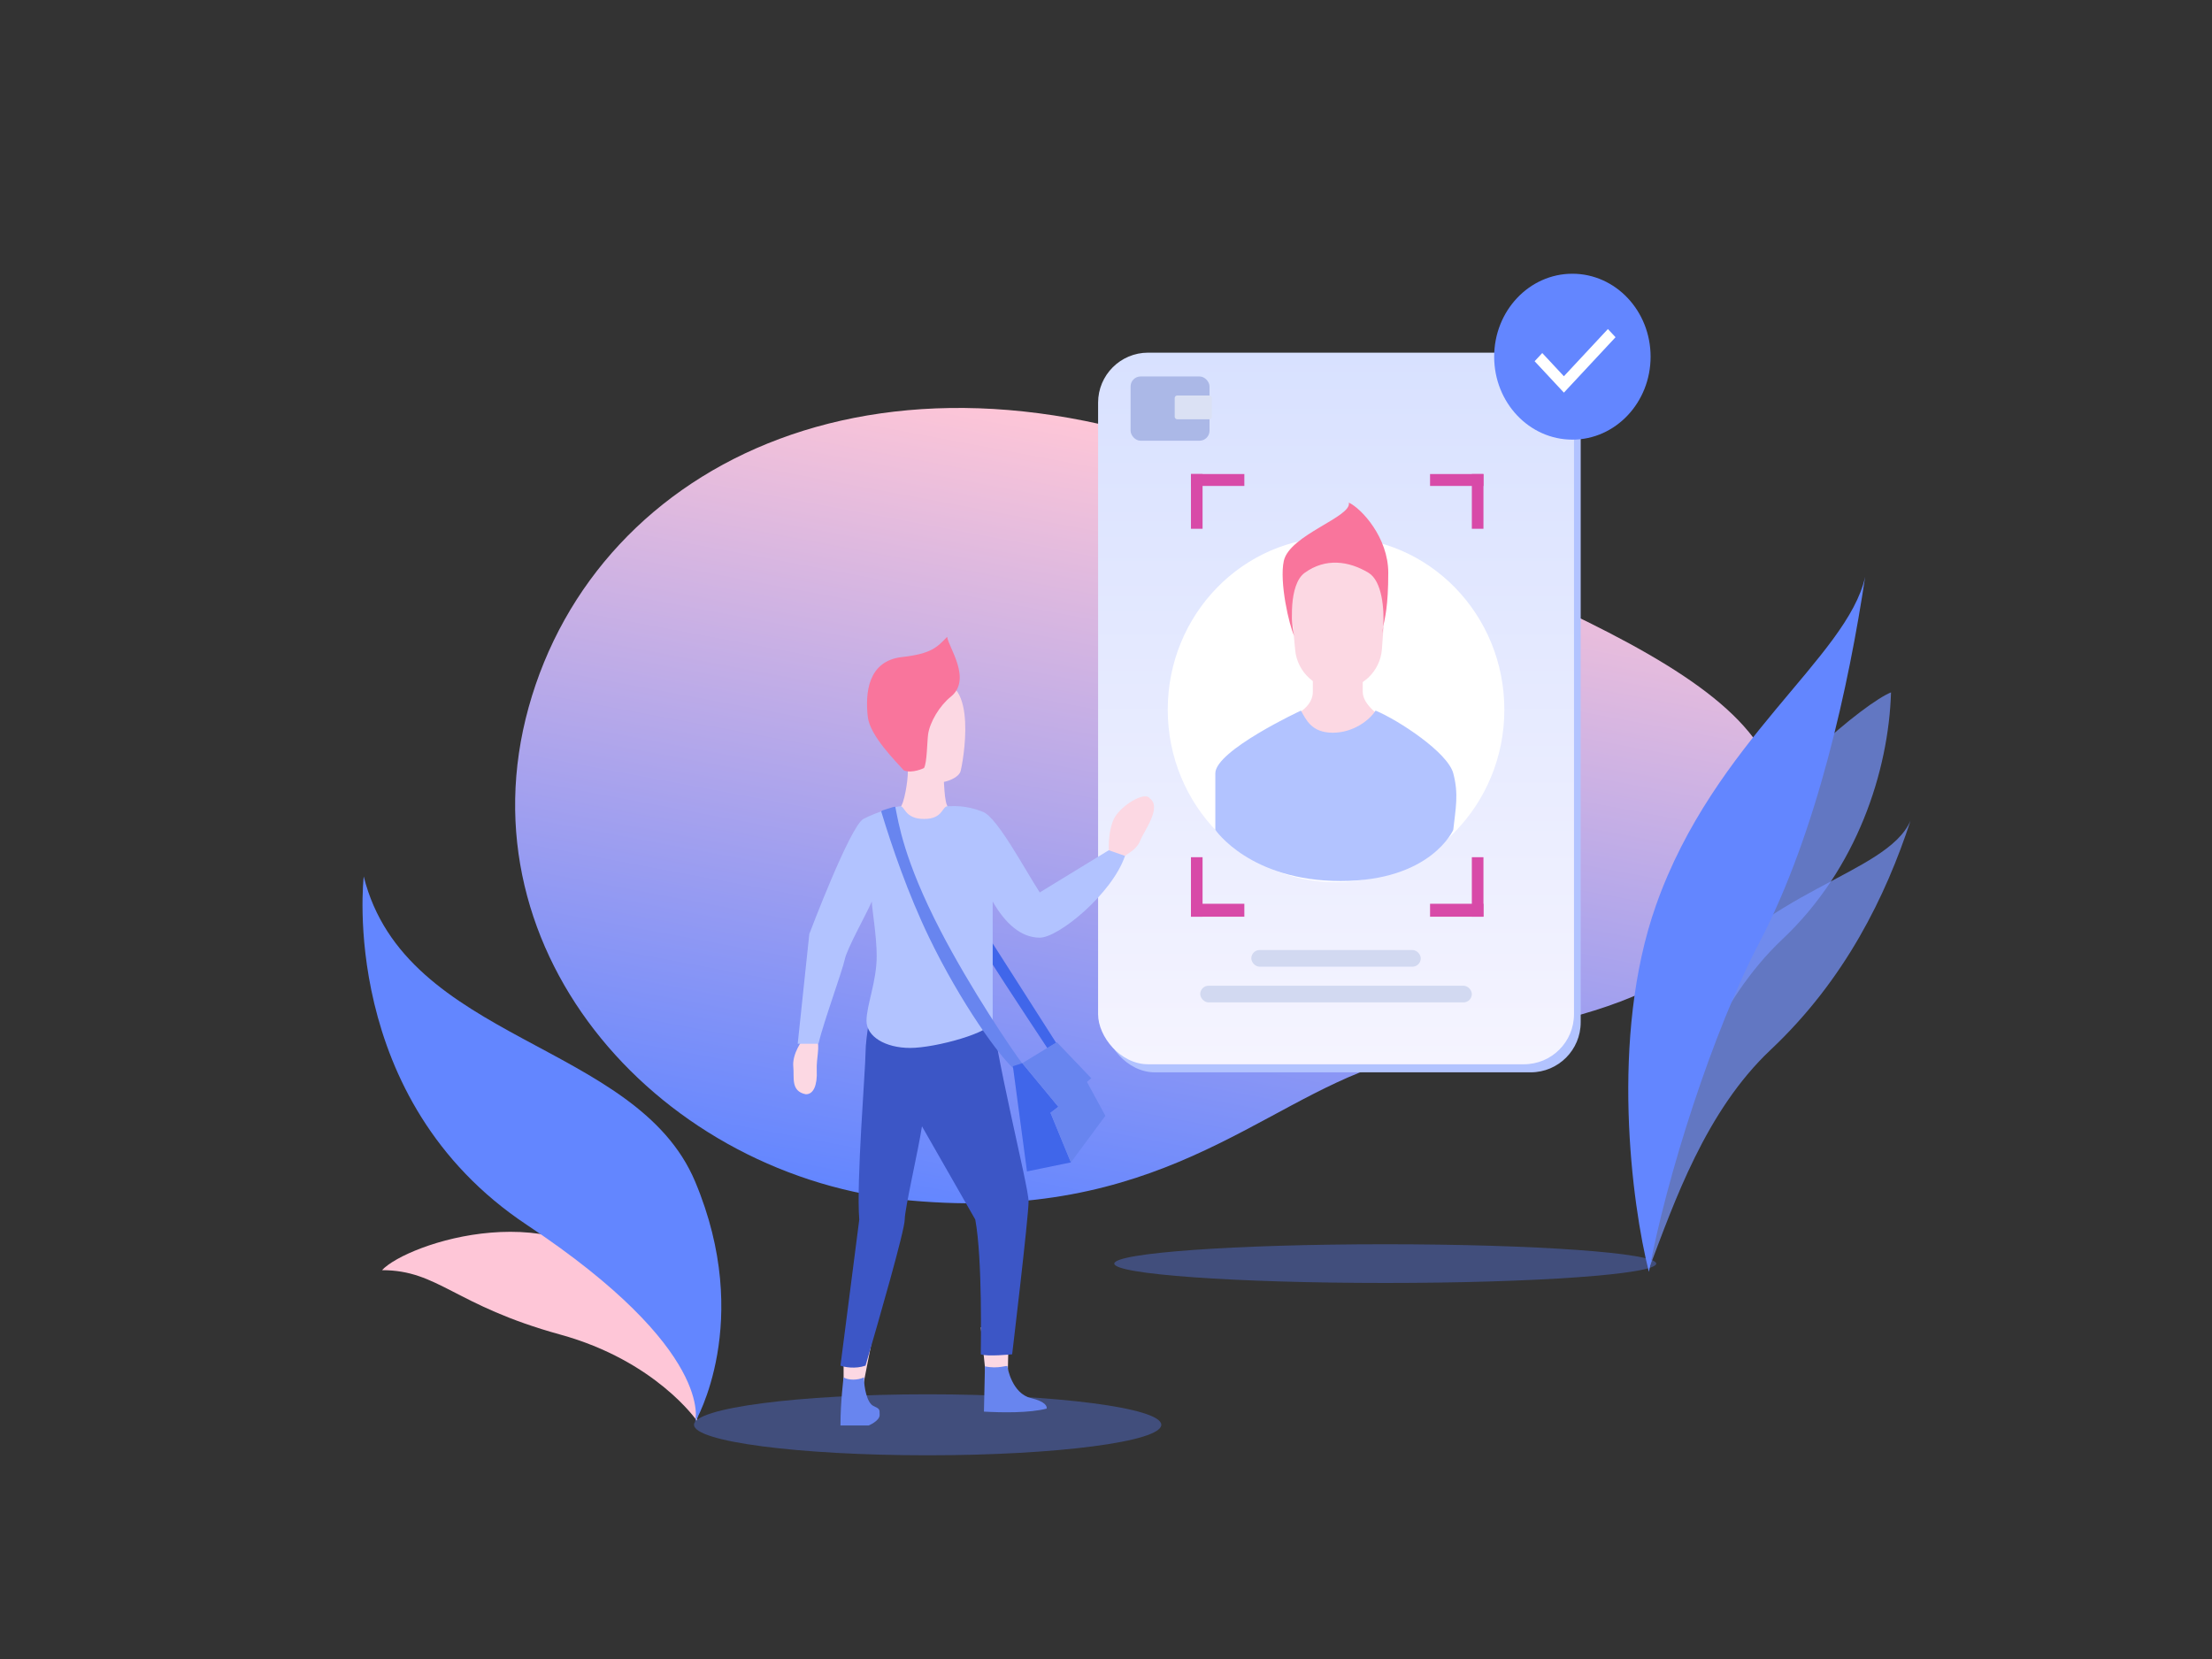 <svg width="800" height="600" viewBox="0 0 800 600" fill="none" xmlns="http://www.w3.org/2000/svg">
<rect x="0" y="0" width="800" height="600" fill="#333333" stroke="none"/>
<path d="M639.283 312.28C615.028 371.143 555.549 366.891 499.991 384.891C454.73 399.555 419.004 442.234 329.415 434.188C239.827 426.141 166.339 345.333 191.195 255.79C216.051 166.248 321.613 114.787 451.123 170.935C580.633 227.083 663.539 253.417 639.283 312.28Z" fill="url(#paint0_linear)"/>
<ellipse cx="501" cy="457" rx="98" ry="7" fill="#414E7C"/>
<rect x="399.567" y="130.459" width="172.112" height="257.364" rx="18.086" fill="#B2C3FF"/>
<rect x="397.142" y="127.544" width="172.112" height="257.364" rx="18.086" fill="url(#paint1_linear)"/>
<ellipse cx="483.198" cy="256.656" rx="60.869" ry="62.404" fill="white"/>
<path d="M474.802 250.201C474.802 256.965 465.567 260.099 462.628 260.96C466.266 264.116 475.725 270.428 484.457 270.428C493.189 270.428 499.849 264.116 502.088 260.96C499.429 259.382 492.853 255.021 492.853 250.201V240.302H474.802V250.201Z" fill="#FCD8E3"/>
<path d="M439.54 279.681V300.124C439.54 300.124 452.134 318.63 484.877 318.63C517.62 318.63 525.596 300.124 525.596 300.124C526.436 292.377 527.611 287.256 525.596 279.681C523.581 272.107 505.756 260.443 497.5 257C495.541 260.156 489.724 265 482 265C474.276 265 472.319 260.156 470.5 257C470.5 257 439.54 271.418 439.54 279.681Z" fill="#B2C3FF"/>
<path d="M466.146 211.103C465.16 200.68 473.358 191.67 483.828 191.67C494.144 191.67 502.29 200.43 501.541 210.719L499.793 234.738C499.194 242.969 492.342 249.34 484.09 249.34C475.969 249.34 469.18 243.163 468.415 235.079L466.146 211.103Z" fill="#FCD8E3"/>
<path d="M468.085 229.973C466.266 226.387 462.628 210.434 464.307 202.86C466.406 193.391 489.075 186.936 487.815 181.771C492.433 183.923 502.088 194.424 502.088 207.163C502.088 219.479 500.833 223.556 500.264 226.564C500.198 227.529 500.103 228.393 499.989 229.112C499.989 228.235 500.097 227.445 500.264 226.564C500.681 220.407 499.887 210.14 494.952 207.163C487.815 202.86 479.42 201.705 471.863 207.163C465.986 211.409 466.966 226.485 468.085 229.973Z" fill="#F9759C"/>
<rect x="430.725" y="171.442" width="4.198" height="19.797" fill="#D84AA8"/>
<rect x="430.725" y="175.746" width="4.304" height="19.31" transform="rotate(-90 430.725 175.746)" fill="#D84AA8"/>
<rect width="4.198" height="19.797" transform="matrix(-1 0 0 1 536.51 171.442)" fill="#D84AA8"/>
<rect width="4.304" height="19.31" transform="matrix(4.37114e-08 -1 -1 -4.37114e-08 536.51 175.746)" fill="#D84AA8"/>
<rect width="4.198" height="21.519" transform="matrix(1 0 0 -1 430.725 331.541)" fill="#D84AA8"/>
<rect width="4.678" height="19.31" transform="matrix(-4.02145e-08 1 1 4.75124e-08 430.725 326.863)" fill="#D84AA8"/>
<rect x="536.51" y="331.541" width="4.198" height="21.519" transform="rotate(-180 536.51 331.541)" fill="#D84AA8"/>
<rect x="536.51" y="326.863" width="4.678" height="19.31" transform="rotate(90 536.51 326.863)" fill="#D84AA8"/>
<rect x="452.553" y="343.592" width="61.289" height="6.025" rx="3.013" fill="#D2D9F1"/>
<rect x="434.083" y="356.503" width="98.23" height="6.025" rx="3.013" fill="#D2D9F1"/>
<rect x="408.896" y="136.151" width="28.545" height="23.24" rx="3.617" fill="#ABB8E7"/>
<rect x="424.848" y="143.037" width="13.433" height="8.607" rx="0.904" fill="#DBE1F4"/>
<ellipse cx="568.673" cy="129" rx="28.287" ry="30" fill="#6386FF"/>
<path fill-rule="evenodd" clip-rule="evenodd" d="M584.279 121.963L565.604 142L555.018 130.642L557.779 127.679L565.604 136.074L581.518 119L584.279 121.963Z" fill="white"/>
<ellipse cx="335.5" cy="515.296" rx="84.5" ry="11.029" fill="#414E7C"/>
<path d="M305.098 507.932V491.78L306.232 484.553L315.303 485.097L310.838 507.932H305.098Z" fill="#FCD8E3"/>
<path d="M357.041 502.255L354.718 480.075L364.871 479.097L364.373 501.548L357.041 502.255Z" fill="#FCD8E3"/>
<path d="M303.965 515.544C303.965 506.845 305.098 498.146 305.098 498.146C306.799 499.233 310.201 499.233 312.468 498.146C312.468 501.951 313.602 507.388 315.87 508.476L315.87 508.476C318.137 509.563 318.137 509.563 318.137 511.738C318.137 513.913 314.169 515.544 314.169 515.544H303.965Z" fill="#6885EF"/>
<path d="M378.528 509.442C372.292 511.073 362.277 510.892 355.852 510.529L356.219 494.146C360.954 495.233 364.355 493.602 364.355 494.146C364.355 494.689 366.056 504.005 372.859 505.636C378.301 506.941 378.717 508.717 378.528 509.442Z" fill="#6885EF"/>
<path d="M327.208 441.058C327.208 444.973 317.759 477.765 313.035 493.894C309.407 495.199 305.287 494.438 303.965 493.894L310.767 441.058C309.634 428.01 313.035 386.363 313.035 380.709C313.035 375.054 315.303 364.217 315.303 359.505H357.82C359.521 380.709 372 428.846 372 434.5C372 440.154 366.056 489.807 366.056 489.807C366.056 489.807 356.986 490.713 354.718 489.807C354.718 487.088 355.364 455.194 352.718 441.058L333.443 407.35C332.121 416.049 327.208 437.144 327.208 441.058Z" fill="#3C56C6"/>
<path d="M402.771 296.338C400.957 300.253 400.882 305.943 401.071 308.299C402.582 309.749 405.606 312.323 405.606 311.018C405.606 309.387 410.708 308.299 412.409 303.95C413.769 300.47 420.345 291.989 415.81 288.726C414.109 286.008 405.039 291.445 402.771 296.338Z" fill="#FCD8E3"/>
<path d="M295.388 387.118C295.19 382.822 296.671 378.272 295.409 376.212C293.387 375.518 294.254 374.234 290.888 375.564C290.237 375.821 286.411 381.189 286.912 385.834C287.313 389.549 285.855 394.655 291.416 395.752C294.216 395.816 295.636 392.489 295.388 387.118Z" fill="#FCD8E3"/>
<path d="M353.852 340.476C354.759 342.65 370.859 367.116 378.795 379.078L382 377.192L356.119 336.67C354.986 337.032 352.945 338.301 353.852 340.476Z" fill="#4066EA"/>
<path d="M328.341 279.039C328.341 282.518 327.019 290.819 325.507 292.087C327.019 294.262 331.062 298.612 335.144 298.612C340.246 298.612 345.348 293.718 343.081 292.087C341.267 290.782 341.567 281.214 341 279.039C337.977 277.589 328.341 275.559 328.341 279.039Z" fill="#FCD8E3"/>
<path d="M341.869 282.676L336.284 283.836C333.064 284.271 323.789 271.565 322.845 264.215C321.9 256.865 321.965 248.88 338.062 246.706C354.159 244.532 348.151 276.344 347.393 278.939C346.786 281.015 343.457 282.296 341.869 282.676Z" fill="#FCD8E3"/>
<path d="M313.849 259.264C314.625 266.18 324.24 275.606 326.857 278.595C329.856 279.9 334.181 277.773 334.181 277.773C335.293 275.824 335.301 268.087 335.664 265.57C336.306 261.122 339.811 255.237 343.84 252.009C351.691 245.718 342.953 233.932 342.548 230.33C338.969 234.015 336.958 236.429 326.254 237.63C313.86 239.021 312.879 250.62 313.849 259.264Z" fill="#F9759C"/>
<path d="M292.696 337.8L288.5 377.5H295.979C298 369.217 304.662 351.089 305.516 347C306.371 342.911 313.344 330.627 315.303 326.027C315.303 328.412 317.069 338.405 317.069 345.766C317.069 354.966 313.38 363.595 313.38 369.217C313.38 374.84 320.122 379 329.203 379C338.285 379 359.018 373.348 359.018 369.258V348.62V326.027C363.47 333.864 369.198 339.121 376.035 339.121C382.873 339.121 402.246 323.175 406.876 309.545L401 307.5L376.035 322.765C370.337 313.905 360.659 295.674 355.531 293.63C349.12 291.074 344.887 291.585 342.75 291.585C340.614 291.585 341.148 296.186 334.203 296.186C327.259 296.186 327.259 291.585 325.656 291.585C324.374 291.585 317.069 293.63 312.261 296.186C307.453 298.741 292.696 337.8 292.696 337.8Z" fill="#B2C3FF"/>
<path d="M370 385L367.457 387.233C361.776 382.785 347.283 362.382 336 339C328.367 323.183 322.5 306 318.704 293.478C318.893 293.113 319.299 293.048 321 292.5C322.701 291.952 323.617 291.65 323.806 291.833C324.94 297.316 326.771 310.843 340.246 336.792C351 357.5 366.032 379.883 370 385Z" fill="#6885EF"/>
<path d="M369.725 384.515L366.323 385.602L371.426 423.66L387.299 420.398L379.929 402.456L382.764 400.282L369.725 384.515Z" fill="#4066EA"/>
<path d="M369.725 384.515L382.197 376.903L394.668 389.951L393.111 391.303L399.771 403.544L387.299 420.398L379.929 402.456L382.764 400.282L369.725 384.515Z" fill="#6885EF"/>
<path d="M202.637 482.668C164.215 472.088 158.637 459.374 138.154 459.374C147.137 449.668 203.514 430.607 230.191 466.168C256.868 501.728 251.984 513.764 251.984 513.764C251.984 513.764 237.137 492.168 202.637 482.668Z" fill="#FEC6D7"/>
<path d="M190.551 443C122.051 397.5 131.551 317 131.551 317C146.551 377 230.135 376.661 251.419 427.363C272.704 478.066 251.419 514.224 251.419 514.224C251.419 514.224 259.051 488.5 190.551 443Z" fill="#6386FF"/>
<path d="M611.245 359.362C591.505 389.281 593.179 437.986 596.483 458.598C605.447 434.995 616.792 401.886 640.378 379.678C667.372 354.262 682.059 323.979 690.959 296.828C682.376 316.504 635.92 321.964 611.245 359.362Z" fill="#7795FF" fill-opacity="0.7"/>
<path d="M615.475 319.396C595.735 349.315 597.408 398.019 600.713 418.631C609.677 395.029 621.021 361.919 644.607 339.712C671.601 314.295 683.055 278.815 683.914 250.407C674.686 254.125 640.149 281.997 615.475 319.396Z" fill="#7795FF" fill-opacity="0.7"/>
<path d="M598.917 327.392C582.07 375.015 590.183 435.641 596.346 460.001C602.689 425.735 619.406 373.131 636.245 340.986C657.199 300.984 668.739 247.345 674.553 208.633C668.097 237.754 619.975 267.863 598.917 327.392Z" fill="#6386FF"/>
<defs>
<linearGradient id="paint0_linear" x1="438.692" y1="160.949" x2="385.025" y2="445.462" gradientUnits="userSpaceOnUse">
<stop stop-color="#FEC6D7"/>
<stop offset="1" stop-color="#6386FF"/>
</linearGradient>
<linearGradient id="paint1_linear" x1="483.198" y1="127.544" x2="483.198" y2="384.908" gradientUnits="userSpaceOnUse">
<stop stop-color="#D8E1FF"/>
<stop offset="1" stop-color="#F5F4FF"/>
</linearGradient>
</defs>
</svg>
